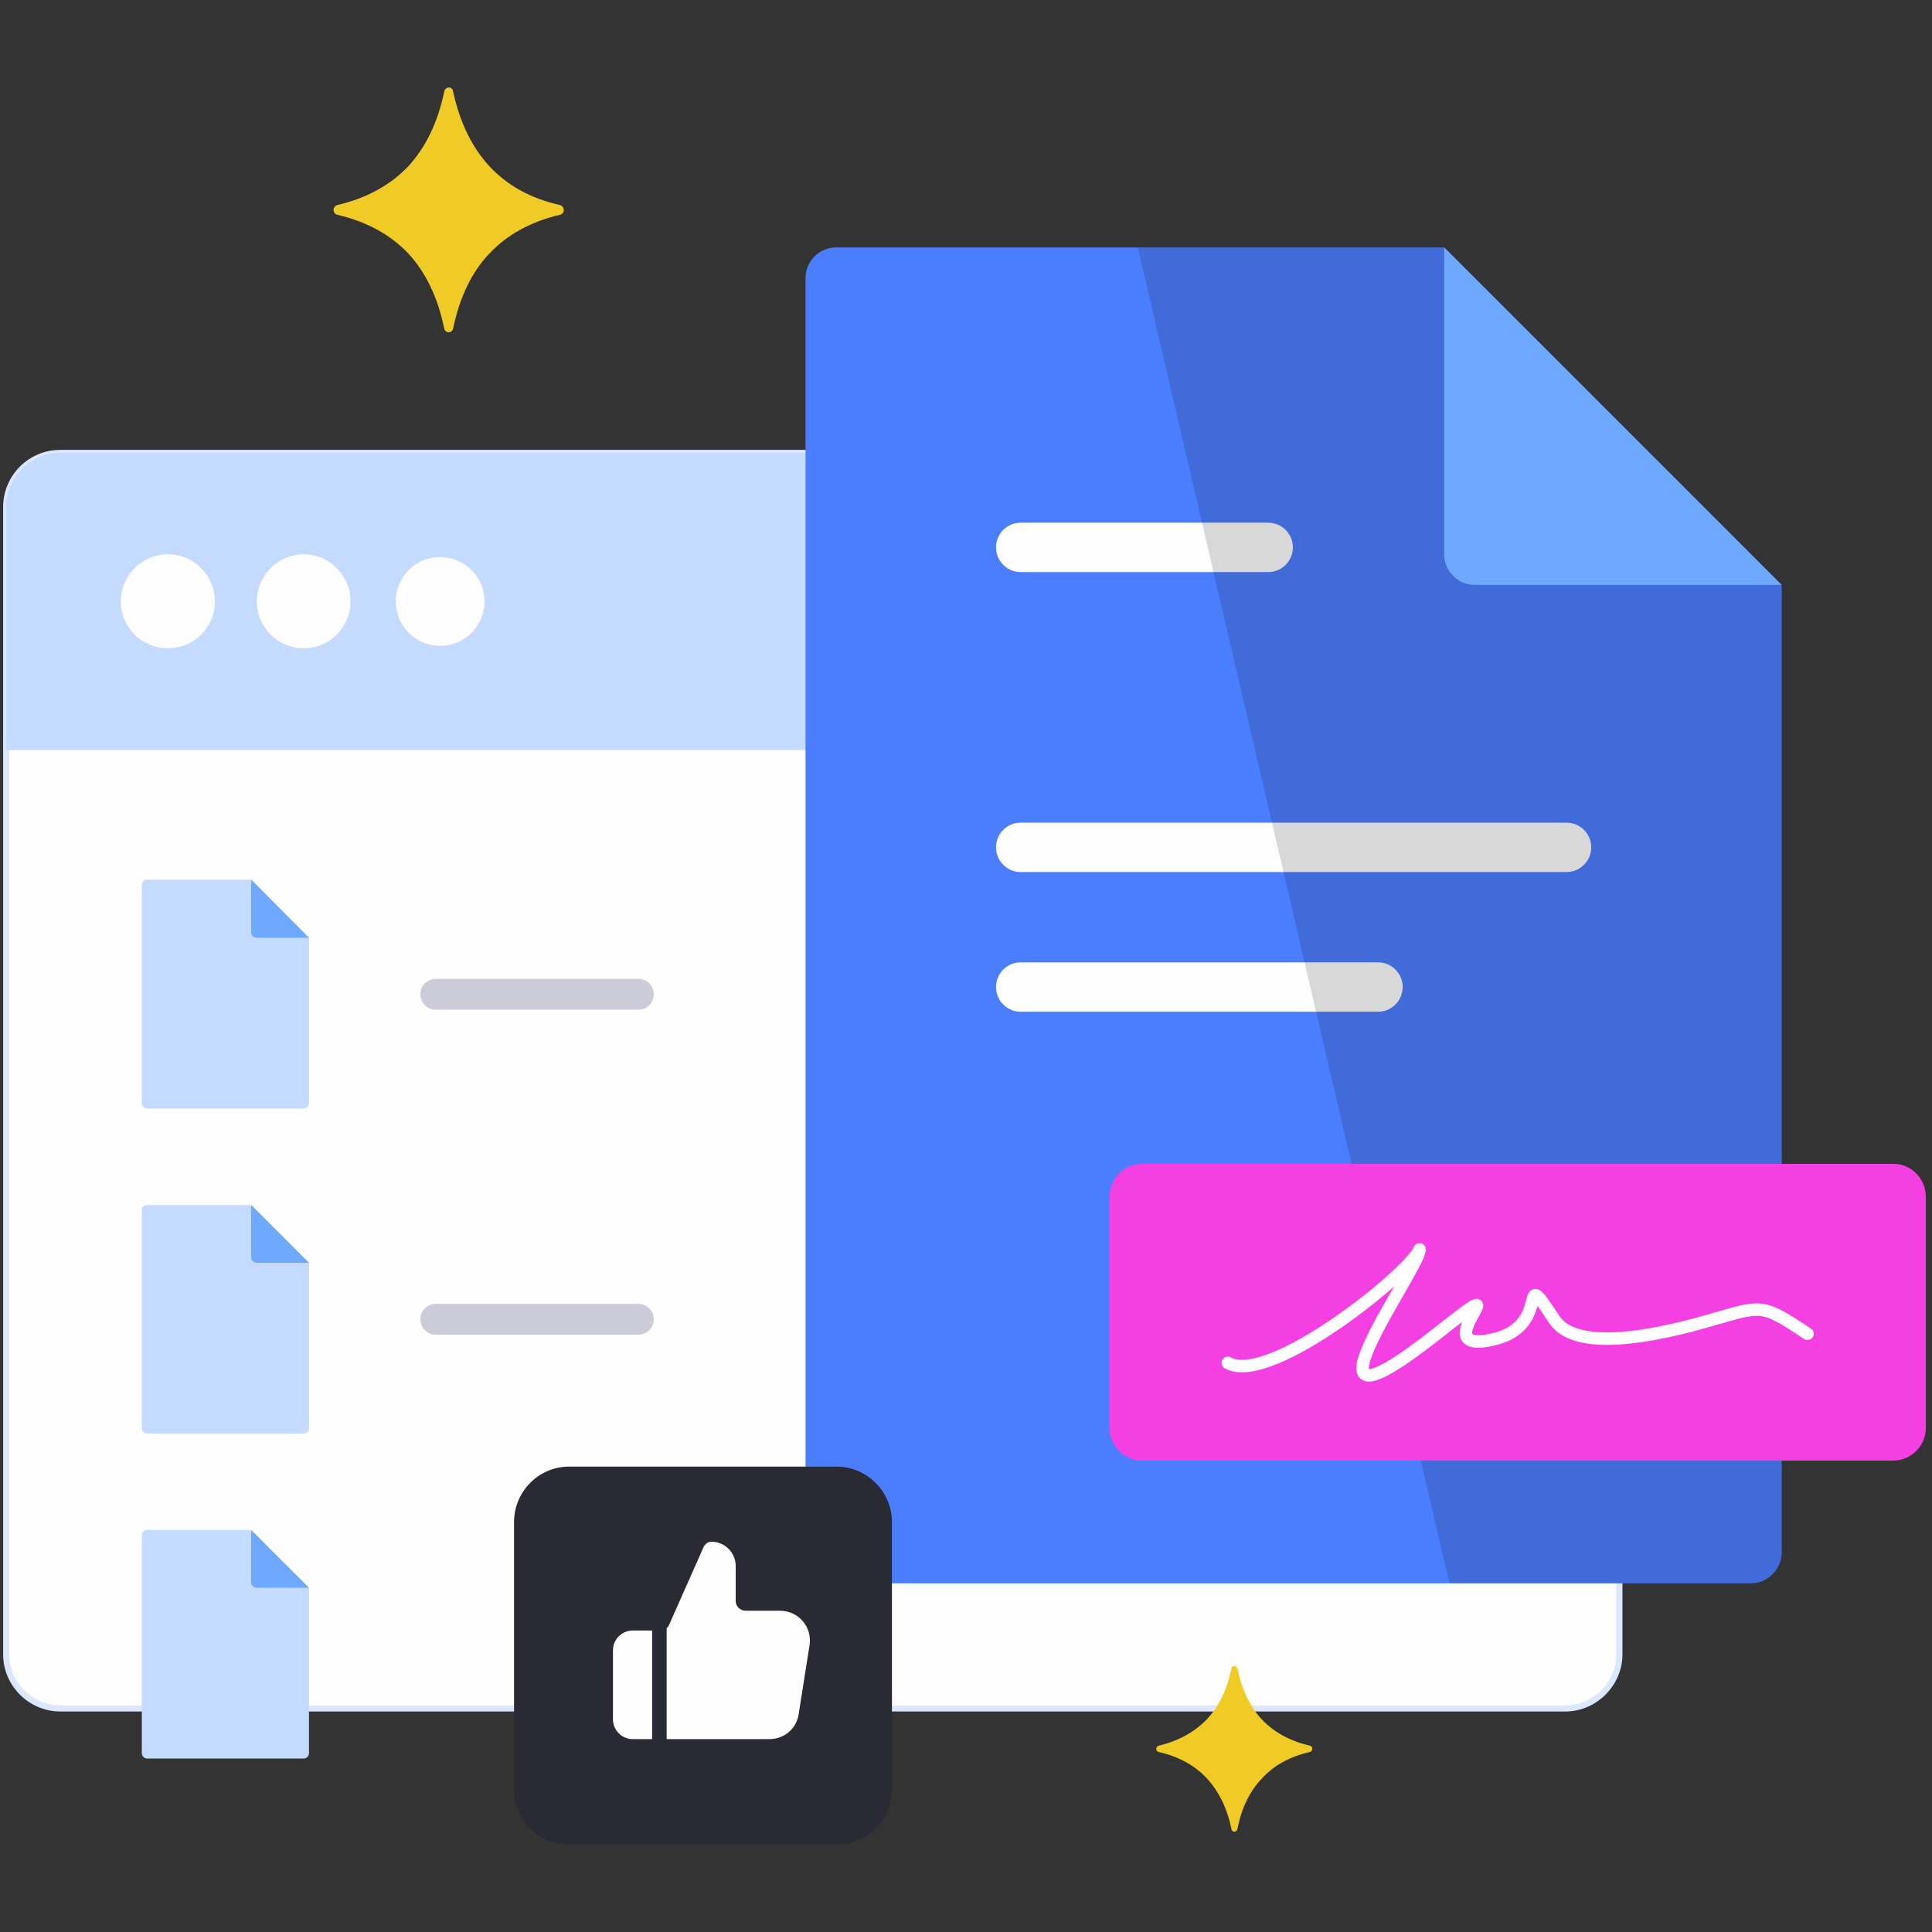 <svg width="312" height="312" viewBox="0 0 312 312" fill="none" xmlns="http://www.w3.org/2000/svg">
<rect x="0" y="0" width="312" height="312" fill="#333333" stroke="none"/>
<path fill-rule="evenodd" clip-rule="evenodd" d="M9.736 73.144H252.781C257.606 73.144 261.517 77.12 261.517 81.88V267.162C261.517 271.922 257.54 275.899 252.781 275.899H9.736C4.977 275.899 1 271.987 1 267.162V81.88C1 77.055 4.912 73.144 9.736 73.144Z" fill="#FEFEFE" stroke="#DBE7FF" stroke-width="0.986" stroke-miterlimit="22.926"/>
<path fill-rule="evenodd" clip-rule="evenodd" d="M170.636 121.127V73.144H9.736C4.977 73.144 1 77.055 1 81.88V121.127H170.636Z" fill="#C4DBFF"/>
<path fill-rule="evenodd" clip-rule="evenodd" d="M27.141 89.507C31.314 89.507 34.704 92.962 34.704 97.135C34.704 101.307 31.314 104.697 27.141 104.697C22.904 104.697 19.514 101.307 19.514 97.135C19.514 92.962 22.904 89.507 27.141 89.507Z" fill="#FEFEFE"/>
<path fill-rule="evenodd" clip-rule="evenodd" d="M49.047 89.507C53.219 89.507 56.609 92.962 56.609 97.135C56.609 101.307 53.219 104.697 49.047 104.697C44.874 104.697 41.484 101.307 41.484 97.135C41.484 92.962 44.874 89.507 49.047 89.507Z" fill="#FEFEFE"/>
<path fill-rule="evenodd" clip-rule="evenodd" d="M71.084 89.963C74.995 89.963 78.255 93.157 78.255 97.134C78.255 101.111 74.995 104.306 71.084 104.306C67.107 104.306 63.912 101.111 63.912 97.134C63.912 93.157 67.107 89.963 71.084 89.963Z" fill="#FEFEFE"/>
<path fill-rule="evenodd" clip-rule="evenodd" d="M135.041 39.958H233.224L287.726 94.461V250.667C287.726 253.405 285.51 255.687 282.772 255.687H135.041C132.303 255.687 130.086 253.405 130.086 250.667V44.913C130.086 42.175 132.303 39.958 135.041 39.958Z" fill="#4B7EFF"/>
<path d="M164.834 88.398H204.798" stroke="#FEFEFE" stroke-width="7.976" stroke-miterlimit="22.926" stroke-linecap="round" stroke-linejoin="round"/>
<path d="M164.834 136.839H252.977" stroke="#FEFEFE" stroke-width="7.976" stroke-miterlimit="22.926" stroke-linecap="round" stroke-linejoin="round"/>
<path d="M164.834 159.396H222.531" stroke="#FEFEFE" stroke-width="7.976" stroke-miterlimit="22.926" stroke-linecap="round" stroke-linejoin="round"/>
<path fill-rule="evenodd" clip-rule="evenodd" d="M183.74 39.958H233.223L287.726 94.461V250.667C287.726 253.405 285.509 255.687 282.771 255.687H234.07L183.74 39.958Z" fill="black" fill-opacity="0.149"/>
<path fill-rule="evenodd" clip-rule="evenodd" d="M233.221 39.958V89.506C233.221 92.244 235.437 94.461 238.176 94.461H287.723L233.221 39.958Z" fill="#6FA9FF"/>
<path fill-rule="evenodd" clip-rule="evenodd" d="M90.447 34.678C85.753 35.786 81.907 37.873 79.038 40.937C76.17 43.936 74.214 48.043 73.171 53.063C73.106 53.454 72.715 53.715 72.323 53.65C71.997 53.584 71.802 53.324 71.737 53.063C70.694 47.978 68.738 43.936 65.869 40.871C62.935 37.807 59.154 35.786 54.46 34.678C54.069 34.613 53.808 34.157 53.873 33.765C53.938 33.439 54.199 33.179 54.46 33.113C59.219 32.005 63.001 29.919 65.934 26.855C68.738 23.791 70.694 19.814 71.737 14.794C71.802 14.337 72.193 14.077 72.649 14.142C72.91 14.207 73.171 14.468 73.171 14.794C74.279 19.814 76.235 23.856 79.103 26.92C81.972 29.984 85.753 32.07 90.447 33.113C90.839 33.244 91.099 33.635 91.034 34.091C90.969 34.352 90.773 34.613 90.447 34.678Z" fill="#F1CB25"/>
<path fill-rule="evenodd" clip-rule="evenodd" d="M23.752 142.054H40.572L49.895 151.442V178.171C49.895 178.628 49.504 179.019 49.047 179.019H23.752C23.296 179.019 22.904 178.628 22.904 178.171V142.966C22.904 142.445 23.296 142.054 23.752 142.054Z" fill="#C4DBFF"/>
<path fill-rule="evenodd" clip-rule="evenodd" d="M40.572 142.054V150.594C40.572 151.051 40.963 151.442 41.42 151.442H49.895L40.572 142.054Z" fill="#6FA9FF"/>
<path fill-rule="evenodd" clip-rule="evenodd" d="M23.752 194.6H40.572L49.895 203.922V230.652C49.895 231.109 49.504 231.5 49.047 231.5H23.752C23.296 231.5 22.904 231.109 22.904 230.652V195.447C22.904 194.926 23.296 194.6 23.752 194.6Z" fill="#C4DBFF"/>
<path fill-rule="evenodd" clip-rule="evenodd" d="M40.572 194.6V203.075C40.572 203.531 40.963 203.922 41.42 203.922H49.895L40.572 194.6Z" fill="#6FA9FF"/>
<path fill-rule="evenodd" clip-rule="evenodd" d="M23.752 247.083H40.572L49.895 256.406V283.136C49.895 283.592 49.504 283.983 49.047 283.983H23.752C23.296 283.983 22.904 283.592 22.904 283.136V247.931C22.904 247.409 23.296 247.083 23.752 247.083Z" fill="#C4DBFF"/>
<path fill-rule="evenodd" clip-rule="evenodd" d="M40.572 247.083V255.558C40.572 256.015 40.963 256.406 41.42 256.406H49.895L40.572 247.083Z" fill="#6FA9FF"/>
<path d="M70.365 160.569H103.093" stroke="#CBCCD7" stroke-width="4.974" stroke-miterlimit="22.926" stroke-linecap="round" stroke-linejoin="round"/>
<path d="M70.365 213.05H103.093" stroke="#CBCCD7" stroke-width="4.974" stroke-miterlimit="22.926" stroke-linecap="round" stroke-linejoin="round"/>
<path fill-rule="evenodd" clip-rule="evenodd" d="M184.457 187.95H305.784C308.652 187.95 310.999 190.362 310.999 193.231V230.653C310.999 233.521 308.587 235.868 305.784 235.868H184.457C181.588 235.868 179.176 233.521 179.176 230.653V193.231C179.176 190.362 181.523 187.95 184.457 187.95Z" fill="#F43FE2"/>
<path d="M198.279 220.091C205.125 223.938 228.008 205.292 229.247 201.771C229.247 204.966 206.559 235.607 232.441 215.071C247.045 203.532 229.181 219.048 241.112 216.31C251.022 214.093 244.698 203.532 251.022 213.115C254.216 217.875 264.843 216.245 273.709 213.898C284.727 210.899 283.749 209.986 291.899 215.397" stroke="#FEFEFE" stroke-width="2.016" stroke-miterlimit="22.926" stroke-linecap="round" stroke-linejoin="round"/>
<path fill-rule="evenodd" clip-rule="evenodd" d="M211.513 282.939C208.319 283.656 205.711 285.091 203.82 287.177C201.864 289.198 200.495 291.936 199.843 295.326C199.778 295.652 199.517 295.848 199.191 295.782C198.996 295.717 198.865 295.522 198.865 295.326C198.148 291.936 196.779 289.198 194.823 287.112C192.933 285.091 190.325 283.656 187.13 282.939C186.87 282.874 186.674 282.613 186.739 282.287C186.804 282.092 187 281.896 187.196 281.896C190.39 281.114 192.933 279.679 194.889 277.658C196.844 275.572 198.148 272.899 198.865 269.444C198.865 269.183 199.191 268.987 199.452 269.053C199.648 269.118 199.778 269.313 199.843 269.509C200.56 272.899 201.864 275.637 203.82 277.724C205.776 279.745 208.319 281.179 211.513 281.896C211.774 281.961 211.969 282.222 211.904 282.548C211.839 282.744 211.709 282.874 211.513 282.939Z" fill="#F1CB25"/>
<path fill-rule="evenodd" clip-rule="evenodd" d="M91.882 236.846H135.106C139.996 236.846 144.038 240.888 144.038 245.777V289.001C144.038 293.891 139.996 297.868 135.106 297.868H91.882C86.993 297.868 83.016 293.891 83.016 289.001V245.777C83.016 240.888 86.993 236.846 91.882 236.846Z" fill="#292A33"/>
<path fill-rule="evenodd" clip-rule="evenodd" d="M130.738 265.661C131.194 262.728 128.913 260.12 125.979 260.12H120.437C119.525 260.12 118.807 259.403 118.807 258.555V252.883C118.807 250.732 117.047 248.972 114.896 248.972C114.374 248.972 113.918 249.298 113.657 249.754L108.05 262.402C107.985 262.597 107.855 262.793 107.659 262.923V280.852H124.284C126.631 280.852 128.652 279.157 128.978 276.81L130.738 265.661ZM105.312 263.314H102.183C100.423 263.314 98.988 264.749 98.988 266.509V277.657C98.988 279.418 100.423 280.852 102.183 280.852H105.312V263.314Z" fill="#FEFEFE"/>
</svg>
